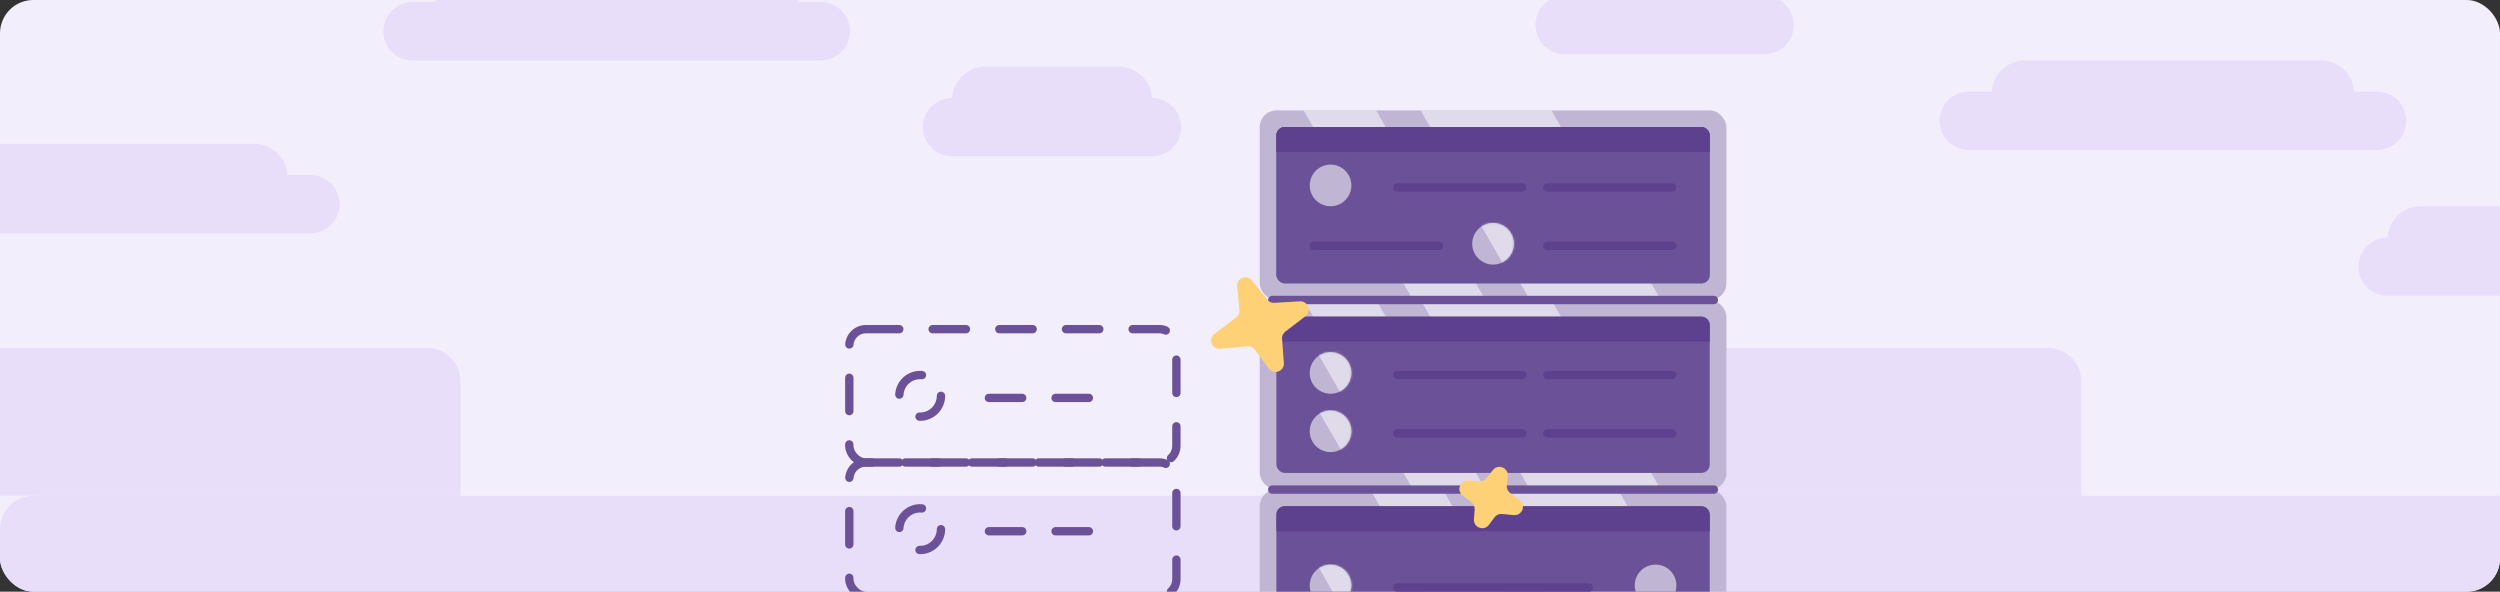 <svg width="1200" height="284" viewBox="0 0 1200 284" fill="none" xmlns="http://www.w3.org/2000/svg">
<rect x="0" y="0" width="1200" height="284" fill="#333333" stroke="none"/>
<g clip-path="url(#clip0_268_159)">
<rect width="1200" height="284" rx="16" fill="#F3EEFC"/>
<path d="M999 183C999 174.163 991.837 167 983 167H789C780.163 167 773 174.163 773 183V238H999V183Z" fill="#E8DEF9"/>
<path d="M221 183C221 174.163 213.837 167 205 167H-45C-53.837 167 -61 174.163 -61 183V238H221V183Z" fill="#E8DEF9"/>
<rect y="238" width="1216" height="234" rx="16" fill="#E8DEF9"/>
<path d="M1155 58C1155 50.268 1148.73 44 1141 44H945C937.268 44 931 50.268 931 58C931 65.732 937.268 72 945 72H1141C1148.73 72 1155 65.732 1155 58Z" fill="#E8DEF9"/>
<path d="M1130 45C1130 36.163 1122.84 29 1114 29H972C963.163 29 956 36.163 956 45V52C956 60.837 963.163 68 972 68H1114C1122.84 68 1130 60.837 1130 52V45Z" fill="#E8DEF9"/>
<path d="M163 98C163 90.268 156.732 84 149 84H-47C-54.732 84 -61 90.268 -61 98C-61 105.732 -54.732 112 -47 112H149C156.732 112 163 105.732 163 98Z" fill="#E8DEF9"/>
<path d="M138 85C138 76.163 130.837 69 122 69H-20C-28.837 69 -36 76.163 -36 85V92C-36 100.837 -28.837 108 -20 108H122C130.837 108 138 100.837 138 92V85Z" fill="#E8DEF9"/>
<path d="M861 12C861 4.268 854.732 -2 847 -2H751C743.268 -2 737 4.268 737 12C737 19.732 743.268 26 751 26H847C854.732 26 861 19.732 861 12Z" fill="#E8DEF9"/>
<path d="M847 -1C847 -9.837 839.837 -17 831 -17H767C758.163 -17 751 -9.837 751 -1V6C751 14.837 758.163 22 767 22H831C839.837 22 847 14.837 847 6V-1Z" fill="#E8DEF9"/>
<path d="M1256 128C1256 120.268 1249.73 114 1242 114H1146C1138.27 114 1132 120.268 1132 128C1132 135.732 1138.27 142 1146 142H1242C1249.73 142 1256 135.732 1256 128Z" fill="#E8DEF9"/>
<path d="M1242 115C1242 106.163 1234.84 99 1226 99H1162C1153.16 99 1146 106.163 1146 115V122C1146 130.837 1153.16 138 1162 138H1226C1234.84 138 1242 130.837 1242 122V115Z" fill="#E8DEF9"/>
<rect x="604.667" y="235" width="224" height="91" rx="8" fill="#C0B5D3"/>
<mask id="mask0_268_159" style="mask-type:alpha" maskUnits="userSpaceOnUse" x="604" y="235" width="225" height="91">
<rect x="604.667" y="235" width="224" height="91" rx="8" fill="#56EFFF"/>
</mask>
<g mask="url(#mask0_268_159)">
<rect opacity="0.8" width="54.379" height="225.342" transform="matrix(-0.866 0.5 0.5 0.866 733.996 161.1)" fill="white" fill-opacity="0.64"/>
<rect opacity="0.8" width="30.146" height="225.342" transform="matrix(-0.866 0.5 0.5 0.866 674.284 203.385)" fill="white" fill-opacity="0.64"/>
</g>
<rect x="612.667" y="243" width="208" height="75" rx="4" fill="#6B5197"/>
<path d="M612.667 247C612.667 244.791 614.458 243 616.667 243H816.667C818.876 243 820.667 244.791 820.667 247V255H612.667V247Z" fill="#5D408E"/>
<circle cx="638.667" cy="281" r="10" fill="#C0B5D3"/>
<mask id="mask1_268_159" style="mask-type:alpha" maskUnits="userSpaceOnUse" x="628" y="271" width="21" height="20">
<circle cx="638.667" cy="281" r="10" fill="#56EFFF"/>
</mask>
<g mask="url(#mask1_268_159)">
<rect opacity="0.8" width="30.146" height="225.342" transform="matrix(-0.866 0.5 0.5 0.866 634.284 214.385)" fill="white" fill-opacity="0.64"/>
</g>
<circle cx="794.667" cy="281" r="10" fill="#C0B5D3"/>
<line x1="670.667" y1="282" x2="762.667" y2="282" stroke="#5D408E" stroke-width="4" stroke-linecap="round"/>
<rect x="604.667" y="144" width="224" height="91" rx="8" fill="#C0B5D3"/>
<mask id="mask2_268_159" style="mask-type:alpha" maskUnits="userSpaceOnUse" x="604" y="144" width="225" height="91">
<rect x="604.667" y="144" width="224" height="91" rx="8" fill="#56EFFF"/>
</mask>
<g mask="url(#mask2_268_159)">
<rect opacity="0.8" width="54.379" height="225.342" transform="matrix(-0.866 0.5 0.5 0.866 701.996 70.1)" fill="white" fill-opacity="0.64"/>
<rect opacity="0.8" width="30.146" height="225.342" transform="matrix(-0.866 0.5 0.5 0.866 642.284 112.385)" fill="white" fill-opacity="0.64"/>
</g>
<rect x="612.667" y="152" width="208" height="75" rx="4" fill="#6B5197"/>
<path d="M612.667 156C612.667 153.791 614.458 152 616.667 152H816.667C818.876 152 820.667 153.791 820.667 156V164H612.667V156Z" fill="#5D408E"/>
<circle cx="638.667" cy="179" r="10" fill="#C0B5D3"/>
<circle cx="638.667" cy="207" r="10" fill="#C0B5D3"/>
<line x1="670.667" y1="180" x2="730.667" y2="180" stroke="#5D408E" stroke-width="4" stroke-linecap="round"/>
<line x1="670.667" y1="208" x2="730.667" y2="208" stroke="#5D408E" stroke-width="4" stroke-linecap="round"/>
<line x1="742.667" y1="180" x2="802.667" y2="180" stroke="#5D408E" stroke-width="4" stroke-linecap="round"/>
<line x1="742.667" y1="208" x2="802.667" y2="208" stroke="#5D408E" stroke-width="4" stroke-linecap="round"/>
<mask id="mask3_268_159" style="mask-type:alpha" maskUnits="userSpaceOnUse" x="628" y="169" width="21" height="20">
<circle cx="638.667" cy="179" r="10" fill="#56EFFF"/>
</mask>
<g mask="url(#mask3_268_159)">
<rect opacity="0.8" width="30.146" height="225.342" transform="matrix(-0.866 0.5 0.5 0.866 634.284 112.385)" fill="white" fill-opacity="0.64"/>
</g>
<mask id="mask4_268_159" style="mask-type:alpha" maskUnits="userSpaceOnUse" x="628" y="197" width="21" height="20">
<circle cx="638.667" cy="207" r="10" fill="#56EFFF"/>
</mask>
<g mask="url(#mask4_268_159)">
<rect opacity="0.8" width="30.146" height="225.342" transform="matrix(-0.866 0.5 0.5 0.866 604.284 87.385)" fill="white" fill-opacity="0.64"/>
</g>
<rect x="604.667" y="53" width="224" height="91" rx="8" fill="#C0B5D3"/>
<mask id="mask5_268_159" style="mask-type:alpha" maskUnits="userSpaceOnUse" x="604" y="53" width="225" height="91">
<rect x="604.667" y="53" width="224" height="91" rx="8" fill="#56EFFF"/>
</mask>
<g mask="url(#mask5_268_159)">
<rect opacity="0.8" width="54.379" height="225.342" transform="matrix(-0.866 0.5 0.5 0.866 701.996 -20.9)" fill="white" fill-opacity="0.64"/>
<rect opacity="0.8" width="30.146" height="225.342" transform="matrix(-0.866 0.5 0.5 0.866 642.284 21.385)" fill="white" fill-opacity="0.64"/>
</g>
<rect x="612.667" y="61" width="208" height="75" rx="4" fill="#3886B9"/>
<path d="M628.667 90H648.667V95C648.667 100.523 644.19 105 638.667 105C633.144 105 628.667 100.523 628.667 95V90Z" fill="#2878AC"/>
<circle cx="638.667" cy="89" r="10" fill="#56EFFF"/>
<mask id="mask6_268_159" style="mask-type:alpha" maskUnits="userSpaceOnUse" x="628" y="79" width="21" height="20">
<circle cx="638.667" cy="89" r="10" fill="#56EFFF"/>
</mask>
<g mask="url(#mask6_268_159)">
<rect opacity="0.8" width="30.146" height="225.342" transform="matrix(-0.866 0.5 0.5 0.866 634.284 21.385)" fill="white" fill-opacity="0.64"/>
</g>
<path d="M706.667 118H726.667V123C726.667 128.523 722.19 133 716.667 133C711.144 133 706.667 128.523 706.667 123V118Z" fill="#2878AC"/>
<circle cx="716.667" cy="117" r="10" fill="#56EFFF"/>
<mask id="mask7_268_159" style="mask-type:alpha" maskUnits="userSpaceOnUse" x="706" y="107" width="21" height="20">
<circle cx="716.667" cy="117" r="10" fill="#56EFFF"/>
</mask>
<g mask="url(#mask7_268_159)">
<rect opacity="0.8" width="30.146" height="225.342" transform="matrix(-0.866 0.5 0.5 0.866 700.284 29.385)" fill="white" fill-opacity="0.64"/>
</g>
<line x1="670.667" y1="90" x2="730.667" y2="90" stroke="#2878AC" stroke-width="4" stroke-linecap="round"/>
<line x1="742.667" y1="90" x2="802.667" y2="90" stroke="#2878AC" stroke-width="4" stroke-linecap="round"/>
<line x1="630.667" y1="118" x2="690.667" y2="118" stroke="#2878AC" stroke-width="4" stroke-linecap="round"/>
<line x1="742.667" y1="118" x2="802.667" y2="118" stroke="#2878AC" stroke-width="4" stroke-linecap="round"/>
<path d="M612.667 65C612.667 62.791 614.458 61 616.667 61H816.667C818.876 61 820.667 62.791 820.667 65V73H612.667V65Z" fill="#2878AC"/>
<rect x="612.667" y="61" width="208" height="75" rx="4" fill="#6B5197"/>
<circle cx="638.667" cy="89" r="10" fill="#C0B5D3"/>
<circle cx="716.667" cy="117" r="10" fill="#C0B5D3"/>
<mask id="mask8_268_159" style="mask-type:alpha" maskUnits="userSpaceOnUse" x="706" y="107" width="21" height="20">
<circle cx="716.667" cy="117" r="10" fill="#56EFFF"/>
</mask>
<g mask="url(#mask8_268_159)">
<rect opacity="0.8" width="30.146" height="225.342" transform="matrix(-0.866 0.5 0.5 0.866 712.284 50.385)" fill="white" fill-opacity="0.64"/>
</g>
<line x1="670.667" y1="90" x2="730.667" y2="90" stroke="#5D408E" stroke-width="4" stroke-linecap="round"/>
<line x1="742.667" y1="90" x2="802.667" y2="90" stroke="#5D408E" stroke-width="4" stroke-linecap="round"/>
<line x1="630.667" y1="118" x2="690.667" y2="118" stroke="#5D408E" stroke-width="4" stroke-linecap="round"/>
<line x1="742.667" y1="118" x2="802.667" y2="118" stroke="#5D408E" stroke-width="4" stroke-linecap="round"/>
<path d="M612.667 65C612.667 62.791 614.458 61 616.667 61H816.667C818.876 61 820.667 62.791 820.667 65V73H612.667V65Z" fill="#5D408E"/>
<line x1="610.667" y1="144" x2="822.667" y2="144" stroke="#6B5197" stroke-width="4" stroke-linecap="round"/>
<line x1="610.667" y1="235" x2="822.667" y2="235" stroke="#6B5197" stroke-width="4" stroke-linecap="round"/>
<rect x="407.667" y="158" width="157" height="64" rx="8" stroke="#6B5197" stroke-width="4" stroke-linecap="round" stroke-dasharray="16 16"/>
<rect x="407.667" y="222" width="157" height="64" rx="8" stroke="#6B5197" stroke-width="4" stroke-linecap="round" stroke-dasharray="16 16"/>
<circle cx="441.667" cy="254" r="10" stroke="#6B5197" stroke-width="4" stroke-linecap="round" stroke-dasharray="16 16"/>
<circle cx="441.667" cy="190" r="10" stroke="#6B5197" stroke-width="4" stroke-linecap="round" stroke-dasharray="16 16"/>
<line x1="474.667" y1="255" x2="534.667" y2="255" stroke="#6B5197" stroke-width="4" stroke-linecap="round" stroke-dasharray="16 16"/>
<line x1="474.667" y1="191" x2="534.667" y2="191" stroke="#6B5197" stroke-width="4" stroke-linecap="round" stroke-dasharray="16 16"/>
<path fill-rule="evenodd" clip-rule="evenodd" d="M600.922 134.608C598.434 131.491 593.415 133.536 593.815 137.505L594.951 148.776C595.091 150.167 594.495 151.531 593.378 152.372L582.925 160.245C579.706 162.67 581.688 167.796 585.702 167.423L598.711 166.216C600.102 166.087 601.46 166.692 602.292 167.814L609.052 176.916C611.442 180.133 616.552 178.228 616.252 174.232L615.384 162.651C615.283 161.302 615.87 159.994 616.945 159.173L626.583 151.809C629.721 149.412 627.856 144.401 623.915 144.638L611.685 145.373C610.386 145.452 609.13 144.893 608.318 143.876L600.922 134.608Z" fill="#FFD177"/>
<path fill-rule="evenodd" clip-rule="evenodd" d="M716.609 225.608C719.097 222.491 724.115 224.536 723.715 228.505L723.26 233.022C723.12 234.413 723.716 235.776 724.833 236.618L729.408 240.064C732.627 242.489 730.645 247.614 726.632 247.242L720.943 246.714C719.552 246.585 718.195 247.19 717.362 248.312L714.685 251.916C712.296 255.133 707.186 253.228 707.485 249.232L707.838 244.528C707.939 243.18 707.352 241.872 706.278 241.051L702.083 237.846C698.946 235.449 700.81 230.438 704.752 230.675L710.135 230.999C711.434 231.077 712.69 230.518 713.502 229.501L716.609 225.608Z" fill="#FFD177"/>
<path d="M184 15C184 7.268 190.268 1 198 1H394C401.732 1 408 7.268 408 15C408 22.732 401.732 29 394 29H198C190.268 29 184 22.732 184 15Z" fill="#E8DEF9"/>
<path d="M209 2C209 -6.837 216.163 -14 225 -14H367C375.837 -14 383 -6.837 383 2V9C383 17.837 375.837 25 367 25H225C216.163 25 209 17.837 209 9V2Z" fill="#E8DEF9"/>
<path d="M443 61C443 53.268 449.268 47 457 47H553C560.732 47 567 53.268 567 61C567 68.732 560.732 75 553 75H457C449.268 75 443 68.732 443 61Z" fill="#E8DEF9"/>
<path d="M457 48C457 39.163 464.163 32 473 32H537C545.837 32 553 39.163 553 48V55C553 63.837 545.837 71 537 71H473C464.163 71 457 63.837 457 55V48Z" fill="#E8DEF9"/>
</g>
<defs>
<clipPath id="clip0_268_159">
<rect width="1200" height="284" rx="16" fill="white"/>
</clipPath>
</defs>
</svg>
